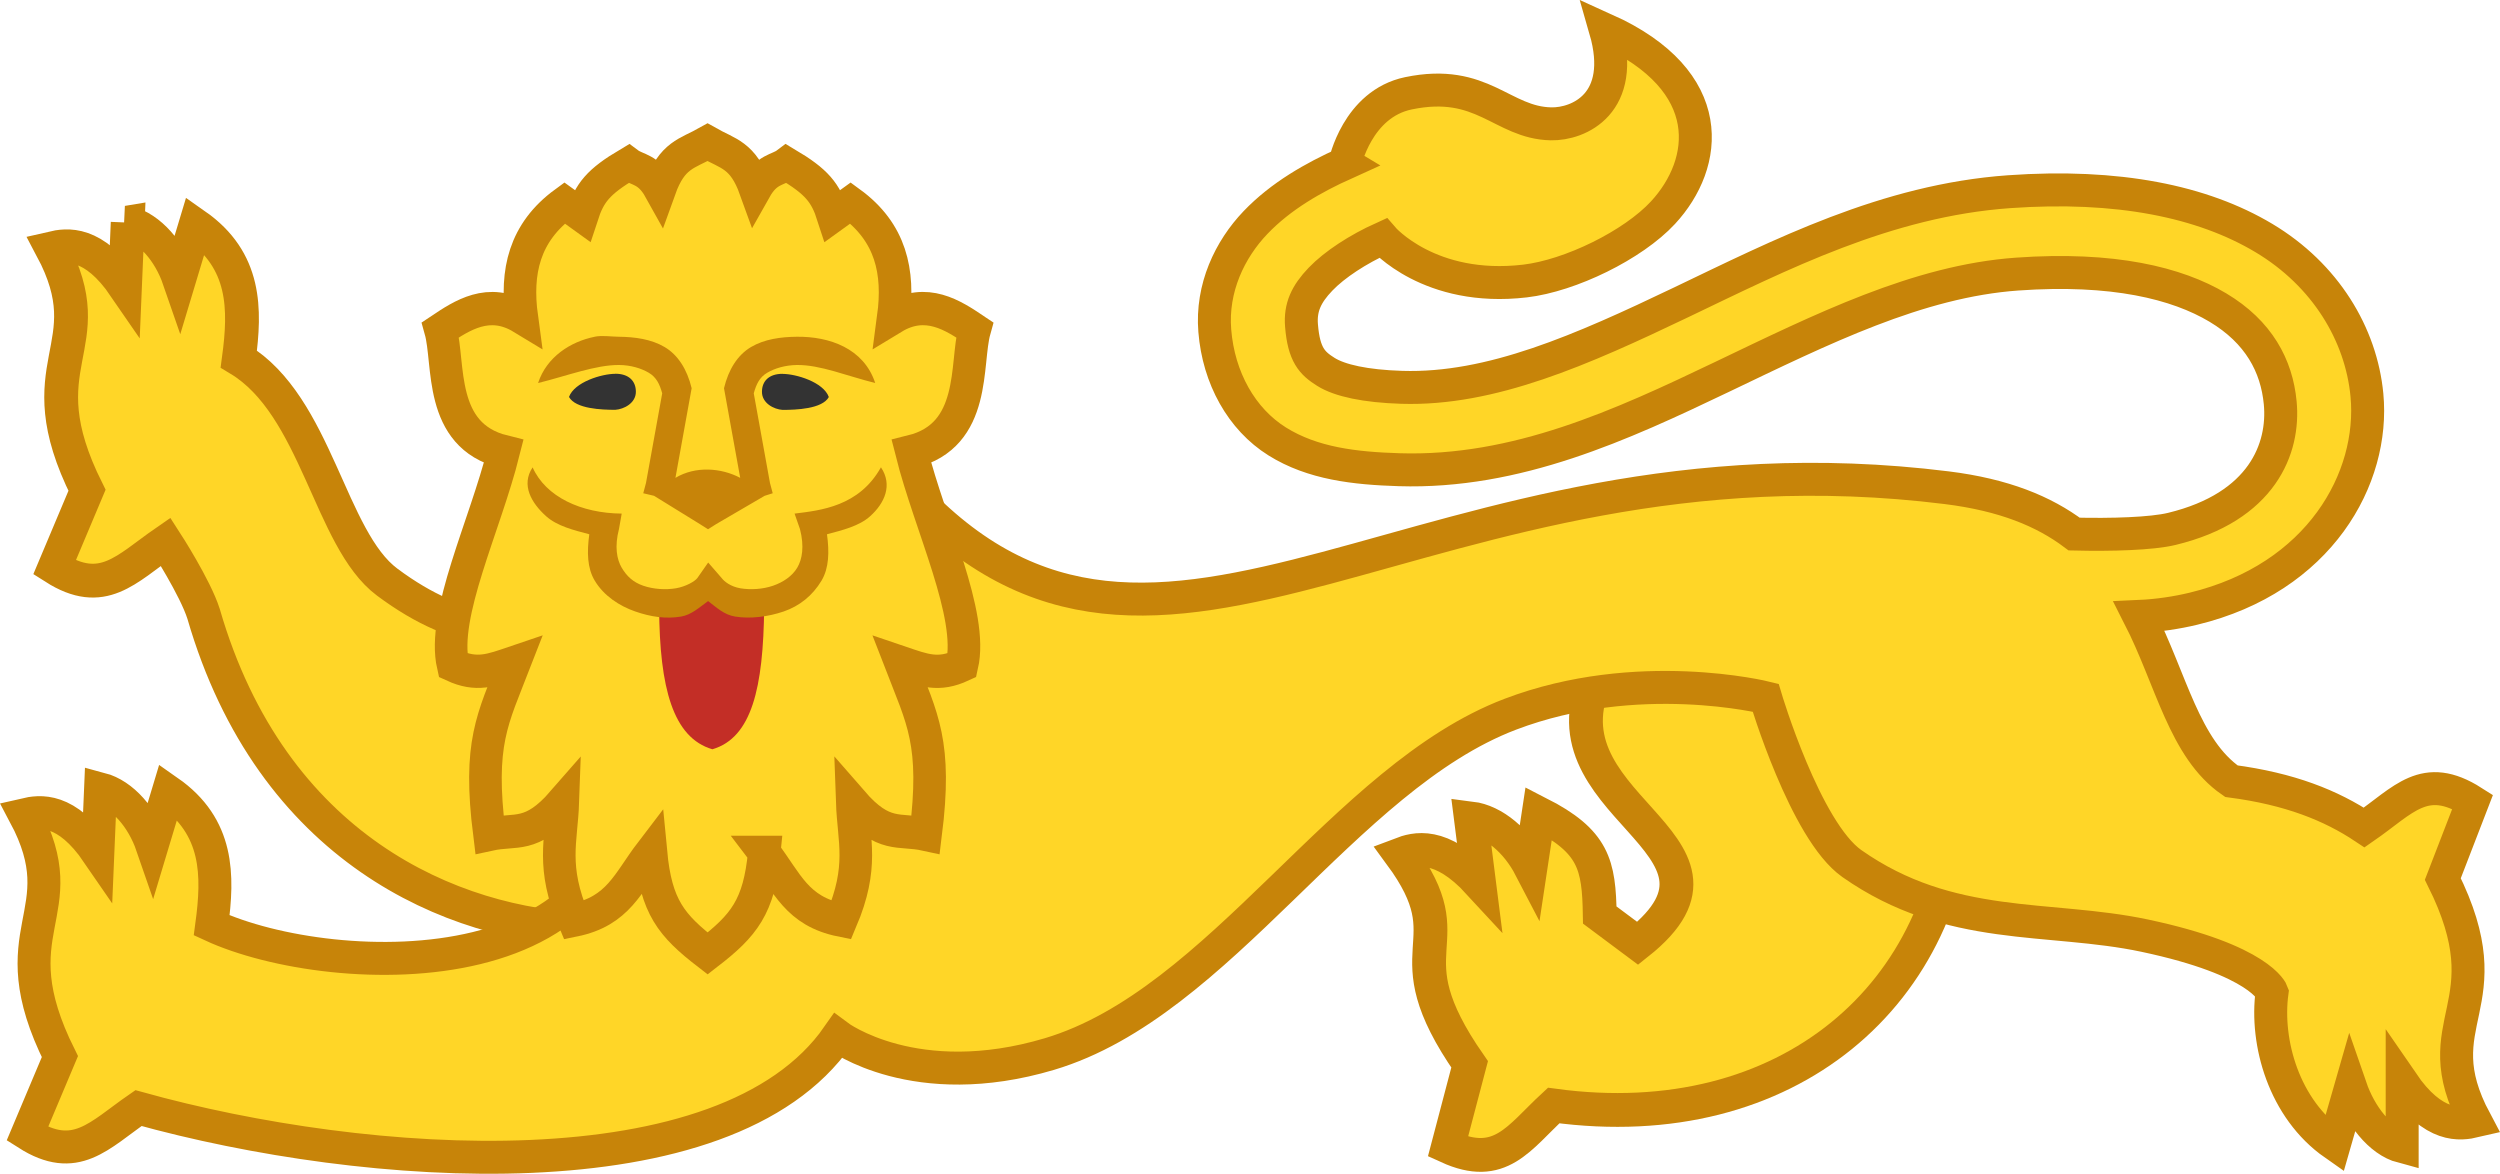 <?xml version="1.0" encoding="UTF-8"?>
<svg width="191.45mm" height="89.888mm" version="1.1" viewBox="0 0 678.35 318.5" xmlns="http://www.w3.org/2000/svg">
<g transform="translate(-253.97 29.152)">
<g>
<path d="m288.61 31.242-0.738 17.462c-8.579-12.523-15.68-11.454-19.862-10.477 14.589 27.415-7.886 30.647 9.562 65.658l-8.827 20.955c13.098 8.331 19.428 0.425 30.161-6.985 0 0 8.047 12.44 10.297 19.558 18.447 63.673 67.381 84.606 104.7 85.746 9.153-1.225 20.409-24.224 20.409-24.224l-13.299-74.724s-20.901 35.248-62.001 4.581c-15.642-11.672-19.07-47.822-40.248-60.529 1.833-13.613 1.922-26.736-11.77-36.321l-4.414 14.668c-2.606-7.55-7.91-13.757-13.976-15.367zm399.44 121.54c-19.504 36.862 45.159 46.416 10.297 74.04l-10.297-7.683c-0.224-13.722-1.587-19.972-16.571-27.62l-2.213 14.668c-3.706-7.124-9.938-12.493-16.183-13.271l2.213 17.462c-10.355-11.245-17.336-9.212-21.332-7.683 18.532 25.178-3.715 24.643 18.778 56.956l-5.883 22.352c14.207 6.487 19.169-2.399 28.688-11.176 63.55 8.669 108.17-30.51 109.61-85.914l-24.276-31.432z" fill="#ffd627" stroke="#c78409" stroke-width="9.175"/>
<path d="m618.9 15.185c-8.409 3.799-17.311 8.777-24.276 16.065-6.965 7.288-11.978 17.755-11.035 29.336 1.028 12.827 7.282 24.004 16.92 30.035 9.638 6.031 21.1 7.306 33.103 7.683 31.878 1.004 60.41-12.165 87.54-25.146 27.128-12.98 53.244-26.03 80.182-27.939 25.964-1.842 43.333 2.446 54.435 9.08s15.968 15.82 16.92 25.844c1.185 12.356-4.848 28.281-29.426 34.226-5.418 1.31-16.292 1.645-26.482 1.397-8.232-6.178-19.055-10.641-34.573-12.573-142.03-17.682-213.03 75.45-281.68 0.838 0 0-58.101 33.65-78.309 66.149 10.894 70.196-77.779 67.035-110.81 51.757 1.833-13.613 1.945-26.736-11.77-36.321l-4.414 14.668c-2.606-7.55-7.908-13.757-13.976-15.367l-0.738 17.462c-8.576-12.523-15.677-11.454-19.862-10.477 14.591 27.415-7.883 30.647 9.564 65.658l-8.829 20.955c13.1 8.331 19.43 0.425 30.161-6.985 61.552 17.134 159.24 24.34 189.79-19.558 0 0 20.964 15.746 57.383 4.889 46.469-13.852 79.786-74.973 125.05-92.2 34.547-13.147 69.294-4.486 69.294-4.486s10.738 36.104 23.391 44.998c26.652 18.735 53.418 14.042 79.446 19.558 31.478 6.67 34.573 15.367 34.573 15.367-1.833 13.612 3.21 31.624 16.92 41.211l4.412-15.367c2.606 7.55 7.91 14.456 13.979 16.065v-17.462c8.574 12.515 15.677 11.461 19.862 10.477-14.591-27.414 8.617-30.646-8.829-65.658l8.094-20.955c-13.1-8.33-18.695-0.425-29.426 6.985-9.014-5.995-20.166-10.483-36.046-12.573-12.821-8.842-16.27-27.572-25.009-44.703 5.022-0.224 10.157-0.992 14.712-2.094 34.274-8.291 49.216-35.421 47.079-57.974-1.565-16.493-11.256-32.63-27.953-42.608-16.697-9.977-39.663-14.663-69.149-12.573-33.319 2.362-62.102 17.16-89.011 30.035-26.909 12.875-51.538 23.812-75.767 23.05-9.895-0.311-16.824-1.828-20.597-4.191-3.775-2.362-5.979-4.66-6.62-12.573-0.402-4.946 1.296-8.55 5.148-12.573 3.845-4.023 10.239-8.157 16.92-11.176 0 0 12.622 14.71 38.57 11.667 12.278-1.439 29.296-9.734 37.459-18.561 12.32-13.321 15.315-35.7-15.637-49.654 5.778 20.034-7.22 25.73-14.779 25.564-13.324-0.295-18.532-12.464-38.653-8.293-13.93 2.888-17.26 19.02-17.26 19.02z" fill="#ffd627" stroke="#c78409" stroke-width="8.941"/>
<g transform="matrix(21.886 0 0 22.352 -47666 -2630.3)" stroke-width=".404">
<path d="m2199 126.72c0.288 0.369 0.402 0.714 0.956 0.823 0.282-0.652 0.153-0.961 0.136-1.434 0.394 0.444 0.577 0.32 0.91 0.391 0.142-1.11-0.039-1.393-0.313-2.087 0.295 0.098 0.469 0.169 0.764 0.035 0.144-0.617-0.394-1.687-0.627-2.593 0.816-0.197 0.666-1.07 0.783-1.479-0.265-0.174-0.599-0.393-1.008-0.15 0.076-0.555-0.029-1.032-0.53-1.39l-0.218 0.154c-0.092-0.28-0.198-0.411-0.575-0.63-0.109 0.081-0.245 0.058-0.388 0.307-0.154-0.419-0.336-0.425-0.592-0.568-0.256 0.142-0.438 0.148-0.592 0.568-0.142-0.25-0.279-0.227-0.388-0.307-0.377 0.219-0.482 0.35-0.575 0.63l-0.218-0.154c-0.501 0.359-0.607 0.836-0.53 1.39-0.409-0.243-0.743-0.023-1.008 0.15 0.117 0.409-0.033 1.281 0.783 1.479-0.232 0.906-0.771 1.976-0.627 2.593 0.295 0.133 0.469 0.063 0.764-0.035-0.275 0.694-0.455 0.977-0.313 2.087 0.332-0.071 0.515 0.053 0.91-0.391-0.017 0.473-0.146 0.782 0.136 1.434 0.554-0.11 0.668-0.454 0.956-0.823 0.064 0.661 0.252 0.886 0.703 1.227 0.451-0.341 0.639-0.566 0.703-1.227z" fill="#ffd627" stroke="#c78409" stroke-width=".404"/>
<path d="m2199 123.75c-0.01 0.974-0.154 1.578-0.642 1.718-0.488-0.14-0.655-0.744-0.66-1.718l0.66-0.167z" fill="#c32e26"/>
<path d="m2196.9 120.46c-0.301 0.059-0.597 0.245-0.703 0.562 0.359-0.087 0.714-0.221 1.004-0.219 0.145 1e-3 0.274 0.04 0.368 0.094 0.094 0.054 0.135 0.137 0.167 0.25l-0.201 1.088-0.034 0.125 0.134 0.031 0.569 0.344 0.1 0.062 0.1-0.062 0.602-0.344 0.1-0.031-0.034-0.125-0.201-1.088c0.032-0.113 0.073-0.196 0.167-0.25 0.094-0.054 0.223-0.092 0.368-0.094 0.29-3e-3 0.612 0.131 0.971 0.219-0.142-0.423-0.57-0.566-0.971-0.562-0.201 2e-3 -0.403 0.029-0.569 0.125-0.166 0.096-0.279 0.272-0.335 0.5l0.201 1.088c-0.236-0.122-0.554-0.146-0.803 0l0.201-1.088c-0.056-0.228-0.169-0.404-0.335-0.5-0.166-0.096-0.369-0.123-0.569-0.125-0.1-1e-3 -0.201-0.019-0.301 0zm-0.77 1.585c-0.149 0.216-0.012 0.437 0.167 0.594 0.137 0.12 0.343 0.169 0.535 0.219-0.03 0.217-0.026 0.41 0.067 0.562 0.113 0.186 0.308 0.309 0.502 0.375 0.194 0.066 0.38 0.093 0.569 0.062 0.13-0.021 0.232-0.116 0.335-0.188 0.106 0.079 0.198 0.166 0.335 0.188 0.189 0.03 0.408 3e-3 0.603-0.062 0.194-0.066 0.355-0.189 0.469-0.375 0.092-0.153 0.097-0.346 0.067-0.562 0.192-0.05 0.399-0.099 0.535-0.219 0.179-0.157 0.282-0.378 0.134-0.594-0.271 0.476-0.749 0.523-1.071 0.562l0.067 0.188c0.056 0.21 0.028 0.367-0.034 0.469-0.061 0.101-0.173 0.176-0.301 0.219-0.128 0.043-0.279 0.051-0.402 0.031-0.123-0.02-0.203-0.084-0.234-0.125l-0.167-0.188-0.134 0.188c-0.031 0.041-0.145 0.105-0.268 0.125-0.123 0.02-0.274 0.012-0.402-0.031-0.128-0.043-0.206-0.117-0.268-0.219-0.061-0.101-0.09-0.258-0.034-0.469l0.034-0.188c-0.502-4e-3 -0.942-0.203-1.105-0.562z" color="#000000" fill="#c78409" style="block-progression:tb;text-decoration-line:none;text-indent:0;text-transform:none"/>
<path transform="matrix(1.021 0 0 1 1769.1 -119.12)" d="m419.25 240.03c-0.164 0-0.497 0.1-0.562 0.281 0.08 0.145 0.399 0.156 0.562 0.156 0.105-7e-3 0.25-0.081 0.25-0.219 0-0.131-0.086-0.219-0.25-0.219zm2.031 0c-0.164 0-0.25 0.088-0.25 0.219 0 0.138 0.145 0.212 0.25 0.219 0.164 0 0.482-0.011 0.562-0.156-0.065-0.182-0.399-0.281-0.562-0.281z" fill="#333"/>
</g>
</g>
</g>
</svg>
